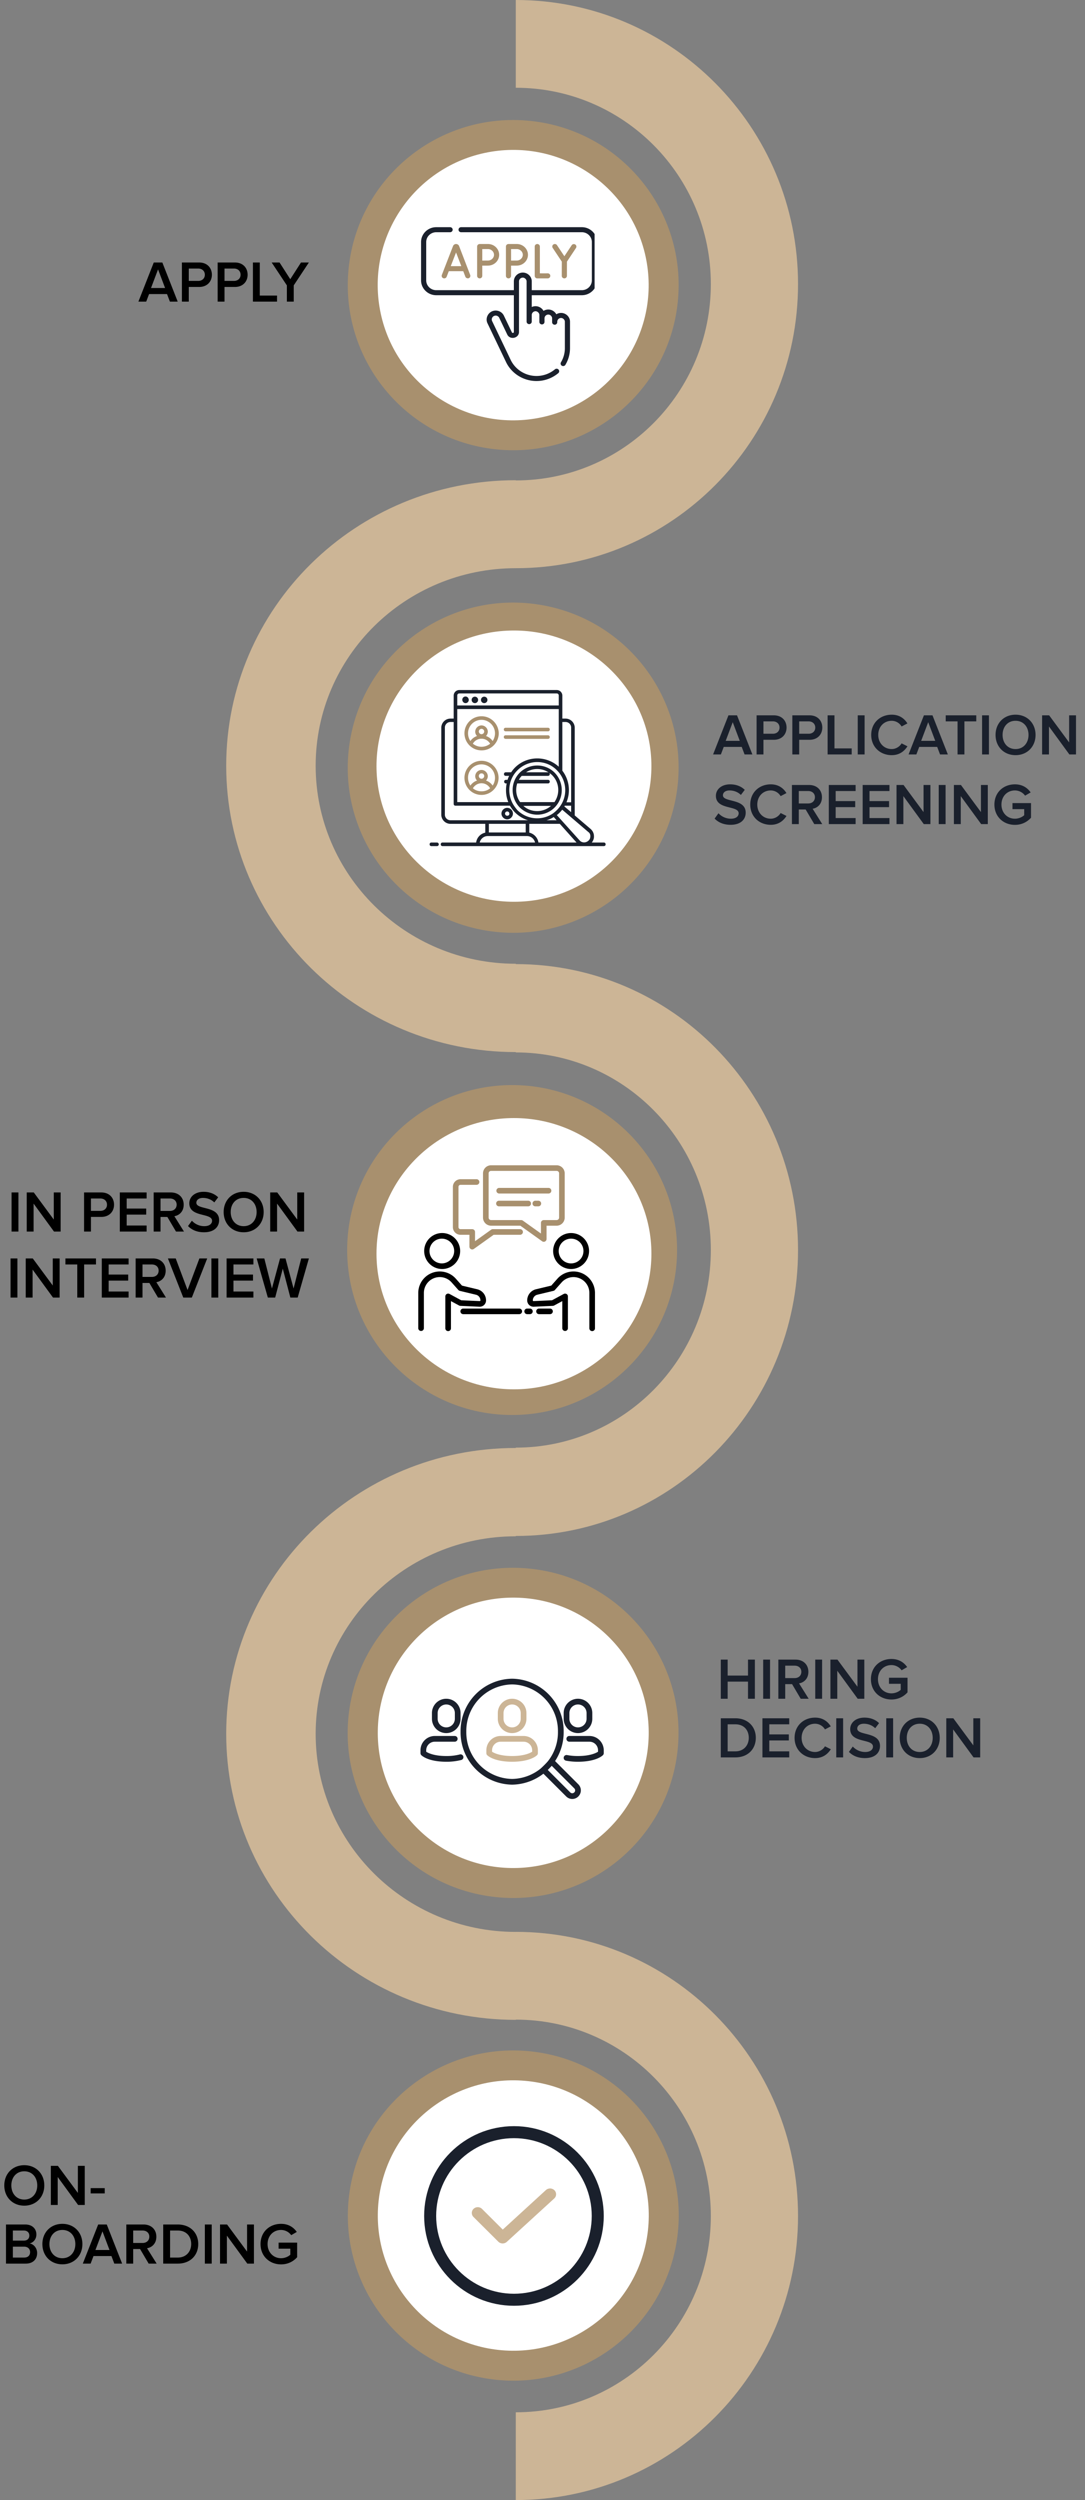 <svg width="296" height="682" fill="none" xmlns="http://www.w3.org/2000/svg"><rect width="100%" height="100%" fill="#808080" stroke="none"/><path d="M217.712 77.5c0-42.804-34.472-77.5-77-77.5v23.94c29.388 0 53.213 23.981 53.213 53.56s-23.825 53.559-53.213 53.559V155c42.528 0 77-34.696 77-77.5Zm0 263.5c0-43.08-34.472-78-77-78v24.095c29.388 0 53.213 24.135 53.213 53.905 0 29.769-23.825 53.905-53.213 53.905V419c42.528 0 77-34.927 77-78Zm0 263.5c0-42.804-34.472-77.5-77-77.5v23.941c29.388 0 53.213 23.98 53.213 53.559 0 29.579-23.825 53.559-53.213 53.559V682c42.528 0 77-34.696 77-77.5Zm-156-395.611c0 43.068 35.368 78.111 79 78.111v-24.095c-30.151 0-54.596-24.255-54.596-54.016 0-29.762 24.445-53.89 54.596-53.89V131c-43.632 0-79 34.821-79 77.889Zm0 264.091c0 43.07 35.368 78.02 79 78.02v-23.988c-30.151 0-54.596-24.27-54.596-54.032 0-29.762 24.445-53.891 54.596-53.891V395c-43.632 0-79 34.911-79 77.98Z" fill="#CCB596"/><path d="M136.435 122.679c24.847 1.97 46.59-16.535 48.564-41.333 1.974-24.797-16.569-46.496-41.415-48.466-24.847-1.97-46.59 16.535-48.564 41.332-1.974 24.797 16.568 46.497 41.415 48.467Z" fill="#A8906E"/><path d="M103.523 83.69c3.269 20.106 22.252 33.76 42.399 30.497 20.147-3.263 33.829-22.208 30.559-42.315-3.27-20.106-22.253-33.76-42.4-30.497-20.146 3.263-33.828 22.208-30.558 42.314Z" fill="#fff"/><path d="M134.138 254.078c24.712 3.231 47.37-14.143 50.608-38.806 3.238-24.663-14.171-47.275-38.883-50.506-24.713-3.232-47.37 14.142-50.608 38.805-3.238 24.663 14.171 47.276 38.883 50.507Z" fill="#A8906E"/><path d="M102.712 208.997c0-20.4 16.821-36.997 37.503-36.997 20.676 0 37.497 16.597 37.497 36.997 0 20.399-16.821 37.003-37.497 37.003-20.682 0-37.503-16.604-37.503-37.003Z" fill="#fff"/><path d="M139.712 386c-24.853 0-45-20.147-45-45s20.147-45 45-45 45 20.147 45 45-20.147 45-45 45Z" fill="#A8906E"/><path d="M102.712 342.003c0-20.399 16.821-37.003 37.503-37.003 20.676 0 37.497 16.597 37.497 37.003 0 20.4-16.821 36.997-37.497 36.997-20.682 0-37.503-16.597-37.503-36.997Z" fill="#fff"/><path d="M134.09 517.373c24.709 3.246 47.377-14.113 50.63-38.774 3.253-24.66-14.142-47.283-38.852-50.529-24.71-3.246-47.378 14.113-50.63 38.774-3.253 24.66 14.142 47.283 38.852 50.529Z" fill="#A8906E"/><path d="M139.425 509.584c20.408.328 37.218-15.918 37.547-36.285.328-20.367-15.949-37.144-36.357-37.472-20.408-.328-37.219 15.917-37.547 36.284-.329 20.368 15.949 37.145 36.357 37.473Z" fill="#fff"/><path d="M133.162 648.906c24.635 3.786 47.681-13.076 51.475-37.661 3.793-24.586-13.102-47.586-37.737-51.372-24.635-3.786-47.681 13.076-51.475 37.662-3.793 24.585 13.102 47.585 37.737 51.371Z" fill="#A8906E"/><path d="M135.939 641.039c20.286 2.255 38.562-12.329 40.822-32.574 2.259-20.245-12.354-38.485-32.639-40.74-20.286-2.255-38.562 12.329-40.822 32.574-2.259 20.245 12.354 38.485 32.639 40.74Z" fill="#fff"/><path d="M48.479 82.28H46.35l-.784-2.063H40.67l-.784 2.064h-2.128l4.192-10.672h2.336l4.192 10.672Zm-3.44-3.711-1.92-5.088-1.92 5.088h3.84ZM51.5 82.28h-1.872V71.609h4.704c2.24 0 3.472 1.52 3.472 3.344 0 1.808-1.248 3.328-3.472 3.328H51.5v4Zm2.576-5.648c1.056 0 1.808-.672 1.808-1.68 0-1.024-.752-1.696-1.808-1.696H51.5v3.376h2.576Zm7.174 5.648h-1.872V71.609h4.704c2.24 0 3.472 1.52 3.472 3.344 0 1.808-1.248 3.328-3.472 3.328H61.25v4Zm2.576-5.648c1.056 0 1.808-.672 1.808-1.68 0-1.024-.752-1.696-1.808-1.696H61.25v3.376h2.576Zm11.75 5.648H69V71.609h1.872v9.024h4.704v1.648Zm4.558 0h-1.872v-4.432l-4.144-6.24h2.144l2.928 4.56 2.928-4.56h2.144l-4.128 6.24v4.432ZM5.026 335.965H3.154v-10.672h1.872v10.672Zm11.516 0h-1.808l-5.568-7.632v7.632H7.294v-10.672h1.92l5.456 7.392v-7.392h1.872v10.672Zm8.265 0h-1.872v-10.672h4.704c2.24 0 3.472 1.52 3.472 3.344 0 1.808-1.248 3.328-3.472 3.328h-2.832v4Zm2.576-5.648c1.056 0 1.808-.672 1.808-1.68 0-1.024-.752-1.696-1.808-1.696h-2.576v3.376h2.576Zm12.614 5.648h-7.312v-10.672h7.312v1.648h-5.44v2.752h5.328v1.648h-5.328v2.976h5.44v1.648Zm10.194 0h-2.176l-2.352-3.984h-1.872v3.984H41.92v-10.672h4.688c2.112 0 3.504 1.36 3.504 3.344 0 1.888-1.248 2.928-2.544 3.136l2.624 4.192Zm-3.824-5.632c1.056 0 1.824-.672 1.824-1.712 0-1.024-.768-1.68-1.824-1.68h-2.576v3.392h2.576Zm9.279 5.824c-1.968 0-3.392-.704-4.352-1.696l1.056-1.456a4.585 4.585 0 0 0 3.376 1.488c1.536 0 2.128-.752 2.128-1.472 0-2.24-6.208-.848-6.208-4.768 0-1.776 1.536-3.136 3.888-3.136 1.648 0 3.008.544 3.984 1.504l-1.056 1.392c-.848-.848-1.984-1.232-3.104-1.232-1.088 0-1.792.544-1.792 1.328 0 2 6.208.768 6.208 4.736 0 1.776-1.264 3.312-4.128 3.312Zm10.828 0c-3.2 0-5.456-2.336-5.456-5.52 0-3.184 2.256-5.52 5.456-5.52 3.184 0 5.456 2.336 5.456 5.52 0 3.184-2.272 5.52-5.456 5.52Zm0-1.664c2.144 0 3.536-1.664 3.536-3.856 0-2.208-1.392-3.856-3.536-3.856-2.16 0-3.536 1.648-3.536 3.856 0 2.192 1.376 3.856 3.536 3.856Zm16.49 1.472h-1.808l-5.568-7.632v7.632h-1.872v-10.672h1.92l5.456 7.392v-7.392h1.872v10.672Zm-78.212 18H2.88v-10.672h1.872v10.672Zm11.517 0H14.46l-5.568-7.632v7.632H7.02v-10.672h1.92l5.456 7.392v-7.392h1.872v10.672Zm6.683 0H21.08v-9.024h-3.232v-1.648h8.336v1.648h-3.232v9.024Zm12.13 0h-7.311v-10.672h7.312v1.648h-5.44v2.752h5.328v1.648h-5.328v2.976h5.44v1.648Zm10.195 0h-2.176l-2.352-3.984h-1.872v3.984h-1.872v-10.672h4.688c2.112 0 3.504 1.36 3.504 3.344 0 1.888-1.248 2.928-2.544 3.136l2.624 4.192Zm-3.824-5.632c1.056 0 1.824-.672 1.824-1.712 0-1.024-.768-1.68-1.824-1.68h-2.576v3.392h2.576Zm10.882 5.632H50l-4.192-10.672h2.128l3.232 8.624 3.232-8.624h2.128l-4.192 10.672Zm7.214 0h-1.872v-10.672h1.872v10.672Zm9.58 0h-7.311v-10.672h7.312v1.648h-5.44v2.752h5.328v1.648H63.69v2.976h5.44v1.648Zm12.083 0h-2l-2.064-7.888-2.08 7.888h-2l-3.04-10.672h2.08l2.08 8.208 2.208-8.208h1.488l2.208 8.208 2.08-8.208h2.096l-3.056 10.672ZM6.628 601.692c-3.2 0-5.456-2.336-5.456-5.52 0-3.184 2.256-5.52 5.456-5.52 3.184 0 5.456 2.336 5.456 5.52 0 3.184-2.272 5.52-5.456 5.52Zm0-1.664c2.144 0 3.536-1.664 3.536-3.856 0-2.208-1.392-3.856-3.536-3.856-2.16 0-3.536 1.648-3.536 3.856 0 2.192 1.376 3.856 3.536 3.856Zm16.49 1.472H21.31l-5.568-7.632v7.632H13.87v-10.672h1.92l5.456 7.392v-7.392h1.872V601.5Zm5.452-3.152h-3.84v-1.44h3.84v1.44ZM7.028 617.5H1.636v-10.672h5.248c1.968 0 3.04 1.216 3.04 2.72 0 1.328-.864 2.24-1.856 2.448 1.152.176 2.064 1.312 2.064 2.608 0 1.664-1.088 2.896-3.104 2.896Zm-.512-6.272c.944 0 1.488-.56 1.488-1.376 0-.784-.544-1.376-1.488-1.376H3.508v2.752h3.008Zm.08 4.624c1.008 0 1.616-.56 1.616-1.488 0-.8-.56-1.488-1.616-1.488H3.508v2.976h3.088Zm10.423 1.84c-3.2 0-5.456-2.336-5.456-5.52 0-3.184 2.256-5.52 5.456-5.52 3.184 0 5.456 2.336 5.456 5.52 0 3.184-2.272 5.52-5.456 5.52Zm0-1.664c2.144 0 3.536-1.664 3.536-3.856 0-2.208-1.392-3.856-3.536-3.856-2.16 0-3.536 1.648-3.536 3.856 0 2.192 1.376 3.856 3.536 3.856Zm16.296 1.472h-2.128l-.785-2.064h-4.896l-.784 2.064h-2.128l4.192-10.672h2.336l4.193 10.672Zm-3.44-3.712-1.92-5.088-1.92 5.088h3.84Zm12.861 3.712H40.56l-2.352-3.984h-1.872v3.984h-1.872v-10.672h4.688c2.112 0 3.504 1.36 3.504 3.344 0 1.888-1.248 2.928-2.544 3.136l2.624 4.192Zm-3.824-5.632c1.056 0 1.824-.672 1.824-1.712 0-1.024-.768-1.68-1.824-1.68h-2.576v3.392h2.576Zm9.599 5.632h-3.984v-10.672h3.968c3.344 0 5.584 2.208 5.584 5.328 0 3.152-2.24 5.344-5.568 5.344Zm-.016-1.648c2.32 0 3.664-1.664 3.664-3.696 0-2.048-1.28-3.68-3.648-3.68h-2.112v7.376h2.096Zm9.263 1.648h-1.872v-10.672h1.872V617.5Zm11.517 0h-1.808l-5.568-7.632v7.632h-1.872v-10.672h1.92l5.456 7.392v-7.392h1.872V617.5Zm7.403.208c-3.104 0-5.6-2.192-5.6-5.536 0-3.36 2.496-5.52 5.6-5.52 2.08 0 3.44.992 4.288 2.208l-1.52.88a3.444 3.444 0 0 0-2.768-1.424c-2.112 0-3.68 1.6-3.68 3.856 0 2.224 1.568 3.856 3.68 3.856 1.088 0 2.048-.496 2.528-.96v-1.648h-3.2v-1.648h5.056v3.984c-1.04 1.168-2.544 1.952-4.384 1.952Z" fill="#000"/><path d="M205.257 205.811h-2.128l-.784-2.064h-4.896l-.784 2.064h-2.128l4.192-10.672h2.336l4.192 10.672Zm-3.44-3.712-1.92-5.088-1.92 5.088h3.84Zm6.462 3.712h-1.872v-10.672h4.704c2.24 0 3.472 1.52 3.472 3.344 0 1.808-1.248 3.328-3.472 3.328h-2.832v4Zm2.576-5.648c1.056 0 1.808-.672 1.808-1.68 0-1.024-.752-1.696-1.808-1.696h-2.576v3.376h2.576Zm7.174 5.648h-1.872v-10.672h4.704c2.24 0 3.472 1.52 3.472 3.344 0 1.808-1.248 3.328-3.472 3.328h-2.832v4Zm2.576-5.648c1.056 0 1.808-.672 1.808-1.68 0-1.024-.752-1.696-1.808-1.696h-2.576v3.376h2.576Zm11.75 5.648h-6.576v-10.672h1.872v9.024h4.704v1.648Zm3.518 0h-1.872v-10.672h1.872v10.672Zm7.404.192c-3.152 0-5.6-2.24-5.6-5.52 0-3.296 2.448-5.52 5.6-5.52 2.144 0 3.488 1.104 4.272 2.384l-1.584.832a3.154 3.154 0 0 0-2.688-1.552c-2.112 0-3.68 1.6-3.68 3.856 0 2.224 1.568 3.856 3.68 3.856 1.136 0 2.176-.672 2.688-1.552l1.6.8c-.816 1.28-2.144 2.416-4.288 2.416Zm15.308-.192h-2.128l-.784-2.064h-4.896l-.784 2.064h-2.128l4.192-10.672h2.336l4.192 10.672Zm-3.44-3.712-1.92-5.088-1.92 5.088h3.84Zm7.959 3.712h-1.872v-9.024H258v-1.648h8.336v1.648h-3.232v9.024Zm6.691 0h-1.872v-10.672h1.872v10.672Zm7.26.192c-3.2 0-5.456-2.336-5.456-5.52 0-3.184 2.256-5.52 5.456-5.52 3.184 0 5.456 2.336 5.456 5.52 0 3.184-2.272 5.52-5.456 5.52Zm0-1.664c2.144 0 3.536-1.664 3.536-3.856 0-2.208-1.392-3.856-3.536-3.856-2.16 0-3.536 1.648-3.536 3.856 0 2.192 1.376 3.856 3.536 3.856Zm16.491 1.472h-1.808l-5.568-7.632v7.632h-1.872v-10.672h1.92l5.456 7.392v-7.392h1.872v10.672Zm-94.241 19.192c-1.968 0-3.392-.704-4.352-1.696l1.056-1.456a4.585 4.585 0 0 0 3.376 1.488c1.536 0 2.128-.752 2.128-1.472 0-2.24-6.208-.848-6.208-4.768 0-1.776 1.536-3.136 3.888-3.136 1.648 0 3.008.544 3.984 1.504l-1.056 1.392c-.848-.848-1.984-1.232-3.104-1.232-1.088 0-1.792.544-1.792 1.328 0 2 6.208.768 6.208 4.736 0 1.776-1.264 3.312-4.128 3.312Zm10.972 0c-3.152 0-5.6-2.24-5.6-5.52 0-3.296 2.448-5.52 5.6-5.52 2.144 0 3.488 1.104 4.272 2.384l-1.584.832a3.154 3.154 0 0 0-2.688-1.552c-2.112 0-3.68 1.6-3.68 3.856 0 2.224 1.568 3.856 3.68 3.856 1.136 0 2.176-.672 2.688-1.552l1.6.8c-.816 1.28-2.144 2.416-4.288 2.416Zm14.043-.192h-2.176l-2.352-3.984h-1.872v3.984h-1.872v-10.672h4.688c2.112 0 3.504 1.36 3.504 3.344 0 1.888-1.248 2.928-2.544 3.136l2.624 4.192Zm-3.824-5.632c1.056 0 1.824-.672 1.824-1.712 0-1.024-.768-1.68-1.824-1.68h-2.576v3.392h2.576Zm12.926 5.632h-7.312v-10.672h7.312v1.648h-5.44v2.752h5.328v1.648h-5.328v2.976h5.44v1.648Zm9.234 0h-7.312v-10.672h7.312v1.648h-5.44v2.752h5.328v1.648h-5.328v2.976h5.44v1.648Zm11.171 0h-1.808l-5.568-7.632v7.632h-1.872v-10.672h1.92l5.456 7.392v-7.392h1.872v10.672Zm4.139 0h-1.872v-10.672h1.872v10.672Zm11.517 0h-1.808l-5.568-7.632v7.632h-1.872v-10.672h1.92l5.456 7.392v-7.392h1.872v10.672Zm7.404.208c-3.104 0-5.6-2.192-5.6-5.536 0-3.36 2.496-5.52 5.6-5.52 2.08 0 3.44.992 4.288 2.208l-1.52.88a3.444 3.444 0 0 0-2.768-1.424c-2.112 0-3.68 1.6-3.68 3.856 0 2.224 1.568 3.856 3.68 3.856 1.088 0 2.048-.496 2.528-.96v-1.648h-3.2v-1.648h5.056v3.984c-1.04 1.168-2.544 1.952-4.384 1.952Zm-70.95 238.387h-1.872v-4.672h-5.552v4.672h-1.872v-10.672h1.872v4.352h5.552v-4.352h1.872v10.672Zm4.139 0h-1.872v-10.672h1.872v10.672Zm10.54 0h-2.176l-2.352-3.984h-1.872v3.984h-1.872v-10.672h4.688c2.112 0 3.504 1.36 3.504 3.344 0 1.888-1.248 2.928-2.544 3.136l2.624 4.192Zm-3.824-5.632c1.056 0 1.824-.672 1.824-1.712 0-1.024-.768-1.68-1.824-1.68h-2.576v3.392h2.576Zm7.487 5.632h-1.872v-10.672h1.872v10.672Zm11.517 0h-1.808l-5.568-7.632v7.632h-1.872v-10.672h1.92l5.456 7.392v-7.392h1.872v10.672Zm7.403.208c-3.104 0-5.6-2.192-5.6-5.536 0-3.36 2.496-5.52 5.6-5.52 2.08 0 3.44.992 4.288 2.208l-1.52.88a3.444 3.444 0 0 0-2.768-1.424c-2.112 0-3.68 1.6-3.68 3.856 0 2.224 1.568 3.856 3.68 3.856 1.088 0 2.048-.496 2.528-.96v-1.648h-3.2v-1.648h5.056v3.984c-1.04 1.168-2.544 1.952-4.384 1.952Zm-42.574 15.792h-3.984v-10.672h3.968c3.344 0 5.584 2.208 5.584 5.328 0 3.152-2.24 5.344-5.568 5.344Zm-.016-1.648c2.32 0 3.664-1.664 3.664-3.696 0-2.048-1.28-3.68-3.648-3.68h-2.112v7.376h2.096Zm14.704 1.648h-7.312v-10.672h7.312v1.648h-5.44v2.752h5.328v1.648h-5.328v2.976h5.44v1.648Zm7.058.192c-3.152 0-5.6-2.24-5.6-5.52 0-3.296 2.448-5.52 5.6-5.52 2.144 0 3.488 1.104 4.272 2.384l-1.584.832a3.154 3.154 0 0 0-2.688-1.552c-2.112 0-3.68 1.6-3.68 3.856 0 2.224 1.568 3.856 3.68 3.856 1.136 0 2.176-.672 2.688-1.552l1.6.8c-.816 1.28-2.144 2.416-4.288 2.416Zm7.642-.192h-1.872v-10.672h1.872v10.672Zm5.933.192c-1.968 0-3.392-.704-4.352-1.696l1.056-1.456a4.585 4.585 0 0 0 3.376 1.488c1.536 0 2.128-.752 2.128-1.472 0-2.24-6.208-.848-6.208-4.768 0-1.776 1.536-3.136 3.888-3.136 1.648 0 3.008.544 3.984 1.504l-1.056 1.392c-.848-.848-1.984-1.232-3.104-1.232-1.088 0-1.792.544-1.792 1.328 0 2 6.208.768 6.208 4.736 0 1.776-1.264 3.312-4.128 3.312Zm7.708-.192h-1.872v-10.672h1.872v10.672Zm7.261.192c-3.2 0-5.456-2.336-5.456-5.52 0-3.184 2.256-5.52 5.456-5.52 3.184 0 5.456 2.336 5.456 5.52 0 3.184-2.272 5.52-5.456 5.52Zm0-1.664c2.144 0 3.536-1.664 3.536-3.856 0-2.208-1.392-3.856-3.536-3.856-2.16 0-3.536 1.648-3.536 3.856 0 2.192 1.376 3.856 3.536 3.856Zm16.49 1.472h-1.808l-5.568-7.632v7.632h-1.872v-10.672h1.92l5.456 7.392v-7.392h1.872v10.672Z" fill="#1A202C"/><g clip-path="url(#a)"><path d="M158.731 61.973h-32.94a.696.696 0 0 0-.703.688c0 .38.315.689.703.689h32.94c1.507 0 2.732 1.2 2.732 2.675v10.457c0 1.475-1.225 2.675-2.732 2.675h-13.662v-2.412c.004-1.306-1.114-2.389-2.44-2.389-1.345.004-2.442 1.078-2.446 2.397v2.404h-21.175c-1.507 0-2.732-1.2-2.732-2.675V66.025c0-1.475 1.225-2.675 2.732-2.675h3.783a.695.695 0 0 0 .703-.689.695.695 0 0 0-.703-.688h-3.783c-2.282 0-4.139 1.818-4.139 4.052v10.457c0 2.234 1.857 4.052 4.139 4.052h21.175l-.001 10.027c0 .336-.429.317-.528.111l-2.186-4.558c-.513-1.069-1.73-1.62-2.893-1.309-1.449.387-2.234 2.04-1.589 3.374l5.064 10.588c1.504 3.145 4.767 5.177 8.313 5.177a9.26 9.26 0 0 0 5.944-2.151.677.677 0 0 0 .076-.97.712.712 0 0 0-.991-.075 7.835 7.835 0 0 1-5.029 1.819c-3.003 0-5.766-1.721-7.04-4.383l-5.065-10.59c-.28-.582.053-1.291.687-1.46a1.076 1.076 0 0 1 1.25.565l2.186 4.559c.746 1.553 3.207 1.02 3.207-.697l.002-13.806a1.037 1.037 0 0 1 1.043-1.022c.524 0 1.031.508 1.03 1.01v10.992c0 .38.315.688.703.688a.696.696 0 0 0 .703-.688v-1.811c.002-.562.47-1.02 1.044-1.022.523 0 1.031.508 1.029 1.01v1.903c0 .38.315.688.703.688a.695.695 0 0 0 .703-.688v-.983a1.04 1.04 0 0 1 1.044-1.023c.523 0 1.031.508 1.03 1.01v1.076c0 .38.315.688.703.688a.696.696 0 0 0 .703-.688v-.15a1.041 1.041 0 0 1 1.042-1.004c.524 0 1.031.507 1.03 1.01v7.24c0 1.35-.368 2.677-1.064 3.835a.68.68 0 0 0 .249.943.712.712 0 0 0 .963-.244 8.805 8.805 0 0 0 1.258-4.534v-7.238c.004-1.306-1.114-2.39-2.44-2.39a2.467 2.467 0 0 0-1.299.375c-.406-.787-1.282-1.306-2.179-1.306a2.48 2.48 0 0 0-1.311.378c-.411-.775-1.28-1.285-2.169-1.285a2.476 2.476 0 0 0-1.039.23v-3.221h13.662c2.282 0 4.138-1.818 4.138-4.052V66.025c0-2.235-1.856-4.052-4.138-4.052Z" fill="#1A202C"/><path d="M120.943 75.896a.708.708 0 0 0 .907-.4l.589-1.52h3.938l.582 1.518c.129.334.568.527.906.402a.685.685 0 0 0 .411-.886l-3.028-7.886-.008-.018a.884.884 0 0 0-.821-.54h-.001a.885.885 0 0 0-.827.557l-3.056 7.885a.684.684 0 0 0 .408.888Zm3.474-7.023 1.431 3.727h-2.876l1.445-3.727Zm22.163-2.307a.695.695 0 0 0-.703.688v7.991a.71.71 0 0 0 .583.696c.05.008 2.052.005 2.973 0a.7.7 0 0 0 .699-.7.69.69 0 0 0-.703-.677h-.004c-.762.004-1.585 0-2.142 0v-7.31a.696.696 0 0 0-.703-.688Zm7.377 9.374h.001a.696.696 0 0 0 .703-.686l.01-3.883 2.465-3.721a.68.68 0 0 0-.207-.953.711.711 0 0 0-.972.203l-1.989 3.003-2.01-3.024a.711.711 0 0 0-.972-.202.68.68 0 0 0-.206.953l2.485 3.74-.01 3.88c-.001.38.313.69.702.69Zm-22.387-.688v-2.788l1.563-.007c1.678 0 3.044-1.322 3.044-2.945 0-1.625-1.366-2.946-3.044-2.946h-2.266a.696.696 0 0 0-.704.688v7.998c0 .38.315.689.704.689a.696.696 0 0 0 .703-.689Zm3.201-5.74c0 .85-.75 1.568-1.642 1.568l-1.559.007v-3.144h1.563c.888 0 1.638.718 1.638 1.568Zm4.655 5.74v-2.788l1.563-.007c1.679 0 3.045-1.322 3.045-2.945 0-1.625-1.366-2.946-3.045-2.946h-2.266a.696.696 0 0 0-.703.688v7.998c0 .38.315.689.703.689a.696.696 0 0 0 .703-.689Zm3.201-5.74c0 .85-.75 1.568-1.641 1.568l-1.56.007v-3.144h1.563c.888 0 1.638.718 1.638 1.568Z" fill="#A8906E"/></g><g clip-path="url(#b)"><path d="M164.732 229.835h-3.283c.392-.49.637-1.127.588-1.764 0-.735-.343-1.421-.882-1.911l-4.361-3.724v-23.912a2.51 2.51 0 0 0-2.499-2.499h-.882v-6.272c0-.833-.686-1.519-1.519-1.519h-26.607c-.833 0-1.519.686-1.519 1.519v6.272h-.882a2.51 2.51 0 0 0-2.499 2.499v23.716a2.51 2.51 0 0 0 2.499 2.499h9.506v2.401c-1.323.294-2.303 1.323-2.499 2.695h-9.163c-.294 0-.49.196-.49.49s.196.49.49.49h44.002c.294 0 .49-.196.49-.49s-.196-.49-.49-.49Zm-3.675-1.764c0 .49-.147.931-.49 1.225-.686.686-1.813.686-2.45-.049l-6.223-6.909c.049 0 .049-.049.098-.049a8.446 8.446 0 0 0 1.323-1.323c0-.049.049-.049.049-.098l7.105 6.076c.392.245.588.686.588 1.127Zm-36.309-34.643h27.685v15.729c-3.381-3.087-8.673-3.038-11.956.245a8.372 8.372 0 0 0-1.029 1.274h-1.47c-.294 0-.49.196-.49.49s.196.49.49.49h.931a5 5 0 0 0-.441 1.078h-.441c-.294 0-.49.196-.49.49s.196.49.49.49h.196c-.343 1.764-.196 3.528.441 5.096h-13.916v-25.382Zm15.092 25.725c-.049-.049-.049-.049 0 0-1.519-2.891-1.127-6.566 1.323-9.016a7.651 7.651 0 0 1 5.39-2.254c1.96 0 3.92.735 5.39 2.254 2.989 2.989 3.038 7.791 0 10.829a9.798 9.798 0 0 1-1.078.931 7.661 7.661 0 0 1-9.751-.931c-.49-.588-.931-1.176-1.274-1.813Zm11.221 3.724.784.882h-2.744a7.074 7.074 0 0 0 1.96-.882Zm2.891-2.891c.049-.049.098-.098.098-.196h1.764v1.764l-1.862-1.568Zm.343-23.03c.833 0 1.519.686 1.519 1.519v20.384h-1.274a8.702 8.702 0 0 0-1.127-8.624v-13.279h.882Zm-29.008-7.791h26.607c.294 0 .539.245.539.539v2.744h-27.685v-2.744c0-.294.245-.539.539-.539Zm-3.92 33.075v-23.765c0-.833.686-1.519 1.519-1.519h.882V219.3c0 .294.196.49.49.49h14.847c.392.637.833 1.274 1.372 1.813a8.467 8.467 0 0 0 3.577 2.156h-21.168a1.527 1.527 0 0 1-1.519-1.519Zm31.36 2.499 4.557 5.096h-10.388c-.196-1.323-1.225-2.401-2.499-2.695v-2.401h8.33Zm-9.31 2.352h-10.045v-2.352h10.045v2.352Zm-12.544 2.744c.245-1.029 1.127-1.764 2.205-1.764h10.682c1.078 0 1.96.735 2.205 1.764h-15.092Zm-11.662 0h-1.519c-.294 0-.49.196-.49.49s.196.49.49.49h1.519c.294 0 .49-.196.49-.49a.491.491 0 0 0-.49-.49Z" fill="#1A202C"/><path d="M131.363 207.54a4.653 4.653 0 0 0-4.655 4.655c0 2.499 2.009 4.655 4.655 4.655 2.597 0 4.655-2.156 4.655-4.655 0-2.548-2.107-4.655-4.655-4.655Zm0 .98a3.67 3.67 0 0 1 3.675 3.675c0 .784-.245 1.519-.637 2.107a3.608 3.608 0 0 0-1.813-1.372c.294-.294.49-.735.49-1.176 0-.931-.784-1.715-1.715-1.715s-1.715.784-1.715 1.715c0 .49.196.882.49 1.176a3.608 3.608 0 0 0-1.813 1.372 3.818 3.818 0 0 1-.637-2.107c-.049-2.009 1.617-3.675 3.675-3.675Zm-2.352 6.517c.49-.833 1.372-1.372 2.352-1.372.98 0 1.862.539 2.352 1.372-.686.588-1.519.833-2.352.833s-1.666-.245-2.352-.833Zm2.352-2.597a.754.754 0 0 1-.735-.735c0-.392.294-.735.735-.735s.735.343.735.735a.754.754 0 0 1-.735.735Zm0-17.052a4.653 4.653 0 0 0-4.655 4.655c0 2.499 2.009 4.655 4.655 4.655h.049c2.597 0 4.655-2.156 4.655-4.655-.049-2.597-2.156-4.655-4.704-4.655Zm0 4.9a.754.754 0 0 1-.735-.735c0-.392.343-.735.735-.735.392 0 .735.343.735.735a.754.754 0 0 1-.735.735Zm0 1.225c.98 0 1.862.539 2.352 1.372a3.829 3.829 0 0 1-2.352.833 3.829 3.829 0 0 1-2.352-.833c.441-.833 1.372-1.372 2.352-1.372Zm3.038.637a3.608 3.608 0 0 0-1.813-1.372c.294-.294.49-.735.49-1.176 0-.931-.784-1.715-1.715-1.715s-1.715.784-1.715 1.715c0 .49.196.882.49 1.176a3.608 3.608 0 0 0-1.813 1.372 3.818 3.818 0 0 1-.637-2.107 3.67 3.67 0 0 1 3.675-3.675c2.009 0 3.675 1.666 3.675 3.675 0 .784-.245 1.519-.637 2.107Z" fill="#A8906E"/><path d="M146.553 222.24a6.629 6.629 0 0 0 4.753-1.96c2.597-2.597 2.597-6.86 0-9.506-2.597-2.597-6.86-2.597-9.506 0-2.597 2.597-2.597 6.86 0 9.506 1.274 1.225 2.989 1.96 4.753 1.96Zm0-.98c-1.421 0-2.744-.49-3.773-1.421h7.546c-1.029.882-2.352 1.421-3.773 1.421Zm3.136-10.535c-.049 0-.098-.049-.196-.049h-5.978a5.645 5.645 0 0 1 6.174.049Zm-8.575 2.989h8.379c.294 0 .49-.196.49-.49s-.196-.49-.49-.49h-7.938c.196-.392.49-.784.784-1.078h7.154c.294 0 .49-.196.49-.49a.445.445 0 0 0-.147-.343c.245.196.539.392.784.637 2.009 2.009 2.205 5.096.637 7.35h-9.359a5.654 5.654 0 0 1-.784-5.096Zm-2.744 6.664c-.882 0-1.568.735-1.568 1.568 0 .833.735 1.568 1.568 1.568.833 0 1.568-.735 1.568-1.568 0-.833-.686-1.568-1.568-1.568Zm0 2.156a.596.596 0 0 1-.588-.588c0-.343.294-.588.588-.588.343 0 .588.294.588.588.049.343-.245.588-.588.588Zm-11.368-30.723c.49 0 .882-.392.882-.882s-.392-.931-.882-.931a.878.878 0 0 0-.882.882c0 .49.392.931.882.931Zm2.548 0c.49 0 .882-.392.882-.882a.878.878 0 0 0-.882-.882.878.878 0 0 0-.882.882c0 .49.392.882.882.882Zm2.548 0c.49 0 .882-.392.882-.882a.878.878 0 0 0-.882-.882.878.878 0 0 0-.882.882c0 .49.392.882.882.882Z" fill="#1A202C"/><path d="M137.929 199.504h11.564c.294 0 .49-.196.49-.49s-.196-.49-.49-.49h-11.564c-.294 0-.49.196-.49.49s.245.49.49.49Zm0 2.058h11.564c.294 0 .49-.196.49-.49s-.196-.49-.49-.49h-11.564c-.294 0-.49.196-.49.49s.245.49.49.49Z" fill="#A8906E"/></g><g clip-path="url(#c)"><path d="M120.629 346.181a4.91 4.91 0 0 1-4.814-5.865 4.905 4.905 0 0 1 8.894-1.77 4.91 4.91 0 0 1 .827 2.727 4.915 4.915 0 0 1-4.907 4.908Zm0-8.285a3.376 3.376 0 1 0 0 6.75 3.376 3.376 0 0 0 0-6.749v-.001Zm1.631 25.226a.763.763 0 0 1-.766-.765v-8.707a.766.766 0 0 1 1.13-.674l3.202 1.732 5.053.223a.166.166 0 0 0 .132-.05.153.153 0 0 0 .041-.059.168.168 0 0 0 .014-.07 1.597 1.597 0 0 0-1.233-1.563l-4.394-1.05a.763.763 0 0 1-.395-.236l-1.836-2.067a4.326 4.326 0 0 0-6.803.417 4.327 4.327 0 0 0-.766 2.459v9.644a.767.767 0 0 1-1.532 0v-9.644a5.863 5.863 0 0 1 10.247-3.893l1.676 1.888 4.16.994a3.128 3.128 0 0 1 2.408 3.051 1.701 1.701 0 0 1-.528 1.236 1.714 1.714 0 0 1-1.258.474l-5.229-.232a.758.758 0 0 1-.33-.091l-2.227-1.204v7.422a.763.763 0 0 1-.766.765Zm33.535-16.941a4.91 4.91 0 0 1-.958-9.722 4.916 4.916 0 0 1 2.836.279 4.91 4.91 0 0 1 3.03 4.535 4.918 4.918 0 0 1-4.908 4.908Zm0-8.285a3.378 3.378 0 0 0-2.388 5.764 3.372 3.372 0 0 0 3.68.732 3.375 3.375 0 0 0-1.292-6.495v-.001Zm5.756 25.226a.766.766 0 0 1-.766-.765v-9.645a4.327 4.327 0 0 0-2.793-4.049 4.327 4.327 0 0 0-4.777 1.173l-1.835 2.067a.767.767 0 0 1-.395.236l-4.394 1.051a1.6 1.6 0 0 0-1.233 1.563.178.178 0 0 0 .116.168.192.192 0 0 0 .071.011l5.053-.224 3.202-1.731a.766.766 0 0 1 1.13.674v8.706a.767.767 0 0 1-1.532 0v-7.422l-2.227 1.203a.762.762 0 0 1-.33.091l-5.228.232a1.724 1.724 0 0 1-1.258-.473 1.722 1.722 0 0 1-.529-1.236 3.125 3.125 0 0 1 2.409-3.052l4.16-.994 1.675-1.887a5.861 5.861 0 0 1 10.246 3.893v9.644a.733.733 0 0 1-.058.293.756.756 0 0 1-.707.473Z" fill="#000"/><path d="M148.342 338.754a.765.765 0 0 1-.445-.142l-5.949-4.251h-7.972a2.208 2.208 0 0 1-2.207-2.206v-12.071a2.212 2.212 0 0 1 2.207-2.206h17.876a2.21 2.21 0 0 1 2.207 2.206v12.071a2.207 2.207 0 0 1-2.207 2.207h-2.744v3.627a.763.763 0 0 1-.766.765Zm-14.366-19.345a.672.672 0 0 0-.675.675v12.071a.677.677 0 0 0 .675.676h8.217c.16 0 .315.049.445.142l4.938 3.528v-2.905a.767.767 0 0 1 .766-.766h3.51a.68.68 0 0 0 .676-.676v-12.07a.676.676 0 0 0-.676-.675h-17.876Z" fill="#A8906E"/><path d="M149.684 325.584h-13.539a.767.767 0 0 1 0-1.532h13.539a.767.767 0 0 1 0 1.532Zm-2.79 3.497h-.849a.763.763 0 0 1-.541-1.307.766.766 0 0 1 .541-.224h.849a.766.766 0 0 1 0 1.531Zm-2.791 0h-7.958a.766.766 0 1 1 0-1.531h7.958a.77.77 0 0 1 .542.224.77.77 0 0 1 0 1.083.766.766 0 0 1-.542.224Z" fill="#A8906E"/><path d="M128.829 340.845a.763.763 0 0 1-.541-.225.763.763 0 0 1-.225-.541v-3.238h-2.433a2.084 2.084 0 0 1-2.08-2.079v-10.999a2.083 2.083 0 0 1 2.08-2.079h4.377a.763.763 0 0 1 .541 1.307.766.766 0 0 1-.541.224h-4.377a.553.553 0 0 0-.388.16.556.556 0 0 0-.161.388v10.999a.552.552 0 0 0 .548.548h3.2a.765.765 0 0 1 .766.765v2.516l4.392-3.139a.761.761 0 0 1 .445-.143h7.488a.766.766 0 0 1 0 1.531h-7.243l-5.404 3.862a.768.768 0 0 1-.444.143Z" fill="#A8906E"/><path d="M150.051 358.496h-2.998a.762.762 0 0 1-.765-.765.766.766 0 0 1 .765-.766h2.998a.768.768 0 0 1 .765.766.764.764 0 0 1-.765.765Zm-5.459 0h-.749a.766.766 0 1 1 0-1.531h.749a.766.766 0 0 1 0 1.531Zm-2.931 0h-15.288a.762.762 0 0 1-.765-.765.766.766 0 0 1 .765-.766h15.288a.77.77 0 0 1 .542.224.77.77 0 0 1 0 1.083.766.766 0 0 1-.542.224Z" fill="#000"/></g><g clip-path="url(#d)"><path d="M121.743 472.781a3.912 3.912 0 0 1-3.906-3.906v-1.563a3.905 3.905 0 1 1 7.812 0v1.563a3.912 3.912 0 0 1-3.906 3.906Zm0-7.812a2.345 2.345 0 0 0-2.344 2.343v1.563a2.342 2.342 0 1 0 4.688 0v-1.563a2.344 2.344 0 0 0-2.344-2.343Zm0 15.625c-4.87 0-6.619-1.609-6.802-1.792a.778.778 0 0 1-.229-.552v-.781a3.91 3.91 0 0 1 3.906-3.907h5.469a.782.782 0 0 1 0 1.563h-5.469a2.345 2.345 0 0 0-2.344 2.344v.395c.555.357 2.176 1.167 5.469 1.167a14.297 14.297 0 0 0 3.702-.43.78.78 0 0 1 .876 1.141.784.784 0 0 1-.467.367c-1.343.34-2.725.503-4.111.485Z" fill="#1A202C"/><path d="M139.712 472.781a3.91 3.91 0 0 1-3.906-3.906v-1.563a3.905 3.905 0 1 1 7.812 0v1.563a3.912 3.912 0 0 1-3.906 3.906Zm0-7.812a2.343 2.343 0 0 0-2.344 2.343v1.563c0 .622.247 1.218.687 1.657a2.34 2.34 0 0 0 3.314 0 2.34 2.34 0 0 0 .687-1.657v-1.563a2.344 2.344 0 0 0-2.344-2.343Zm0 15.625c-4.87 0-6.62-1.609-6.802-1.792a.778.778 0 0 1-.229-.552v-.781a3.91 3.91 0 0 1 3.906-3.907h6.25a3.91 3.91 0 0 1 3.906 3.907v.781a.778.778 0 0 1-.229.552c-.183.183-1.932 1.792-6.802 1.792Zm-5.469-2.73c.555.357 2.176 1.167 5.469 1.167s4.905-.805 5.469-1.172v-.39a2.344 2.344 0 0 0-2.344-2.344h-6.25a2.343 2.343 0 0 0-2.344 2.344v.395Z" fill="#CCB596"/><path d="M157.681 472.781a3.91 3.91 0 0 1-3.907-3.906v-1.563a3.906 3.906 0 0 1 7.813 0v1.563a3.909 3.909 0 0 1-3.906 3.906Zm0-7.812c-.622 0-1.218.247-1.658.686a2.347 2.347 0 0 0-.686 1.657v1.563a2.343 2.343 0 1 0 4.687 0v-1.563c0-.621-.247-1.217-.686-1.657a2.347 2.347 0 0 0-1.657-.686Zm0 15.625a17.129 17.129 0 0 1-3.275-.291.783.783 0 0 1-.617-.917.784.784 0 0 1 .917-.616c.981.182 1.977.27 2.975.261 3.281 0 4.905-.805 5.468-1.172v-.39c0-.622-.247-1.218-.686-1.658a2.347 2.347 0 0 0-1.657-.686h-5.469a.782.782 0 1 1 0-1.563h5.469a3.915 3.915 0 0 1 3.906 3.907v.781a.778.778 0 0 1-.229.552c-.183.183-1.932 1.792-6.802 1.792Z" fill="#1A202C"/><path d="M139.712 486.844a14.276 14.276 0 0 1-14.063-14.453 14.275 14.275 0 0 1 14.063-14.453 14.275 14.275 0 0 1 14.062 14.453 14.275 14.275 0 0 1-14.062 14.453Zm0-27.344a12.712 12.712 0 0 0-12.5 12.891 12.714 12.714 0 0 0 12.5 12.89 12.713 12.713 0 0 0 12.5-12.89 12.715 12.715 0 0 0-12.5-12.891Z" fill="#1A202C"/><path d="M156.118 490.75a2.323 2.323 0 0 1-1.649-.682l-6.719-6.713a.782.782 0 0 1 0-1.104l2.21-2.209a.782.782 0 0 1 1.105 0l6.714 6.712a2.325 2.325 0 0 1 .506 2.542c-.117.283-.289.54-.506.756l-.015.016a2.323 2.323 0 0 1-1.646.682Zm-6.707-7.948 6.16 6.16a.77.77 0 0 0 1.089 0l.015-.015a.765.765 0 0 0 0-1.089l-6.162-6.16-1.102 1.104Z" fill="#1A202C"/></g><path d="m148.931 597.432-11.773 10.783-5.651-5.636a1.664 1.664 0 0 0-2.302-.033 1.547 1.547 0 0 0-.033 2.233l6.777 6.746c.63.614 1.647.635 2.303.047l12.949-11.844c.314-.287.498-.684.51-1.103a1.555 1.555 0 0 0-.445-1.13 1.704 1.704 0 0 0-2.335-.063Z" fill="#CCB596"/><path d="M140.212 580c-13.513 0-24.5 10.987-24.5 24.5s10.987 24.5 24.5 24.5 24.5-10.987 24.5-24.5-10.987-24.5-24.5-24.5Zm0 45.72c-11.709 0-21.22-9.528-21.22-21.22 0-11.693 9.511-21.22 21.22-21.22 11.72 0 21.22 9.5 21.22 21.22 0 11.719-9.5 21.22-21.22 21.22Z" fill="#1A202C"/><defs><clipPath id="a"><path fill="#fff" transform="translate(114.212 57.5)" d="M0 0h48v47H0z"/></clipPath><clipPath id="b"><path fill="#fff" transform="translate(116.712 185)" d="M0 0h49v49H0z"/></clipPath><clipPath id="c"><path fill="#fff" transform="translate(113.712 316)" d="M0 0h49v49H0z"/></clipPath><clipPath id="d"><path fill="#fff" transform="translate(114.712 447)" d="M0 0h50v50H0z"/></clipPath></defs></svg>